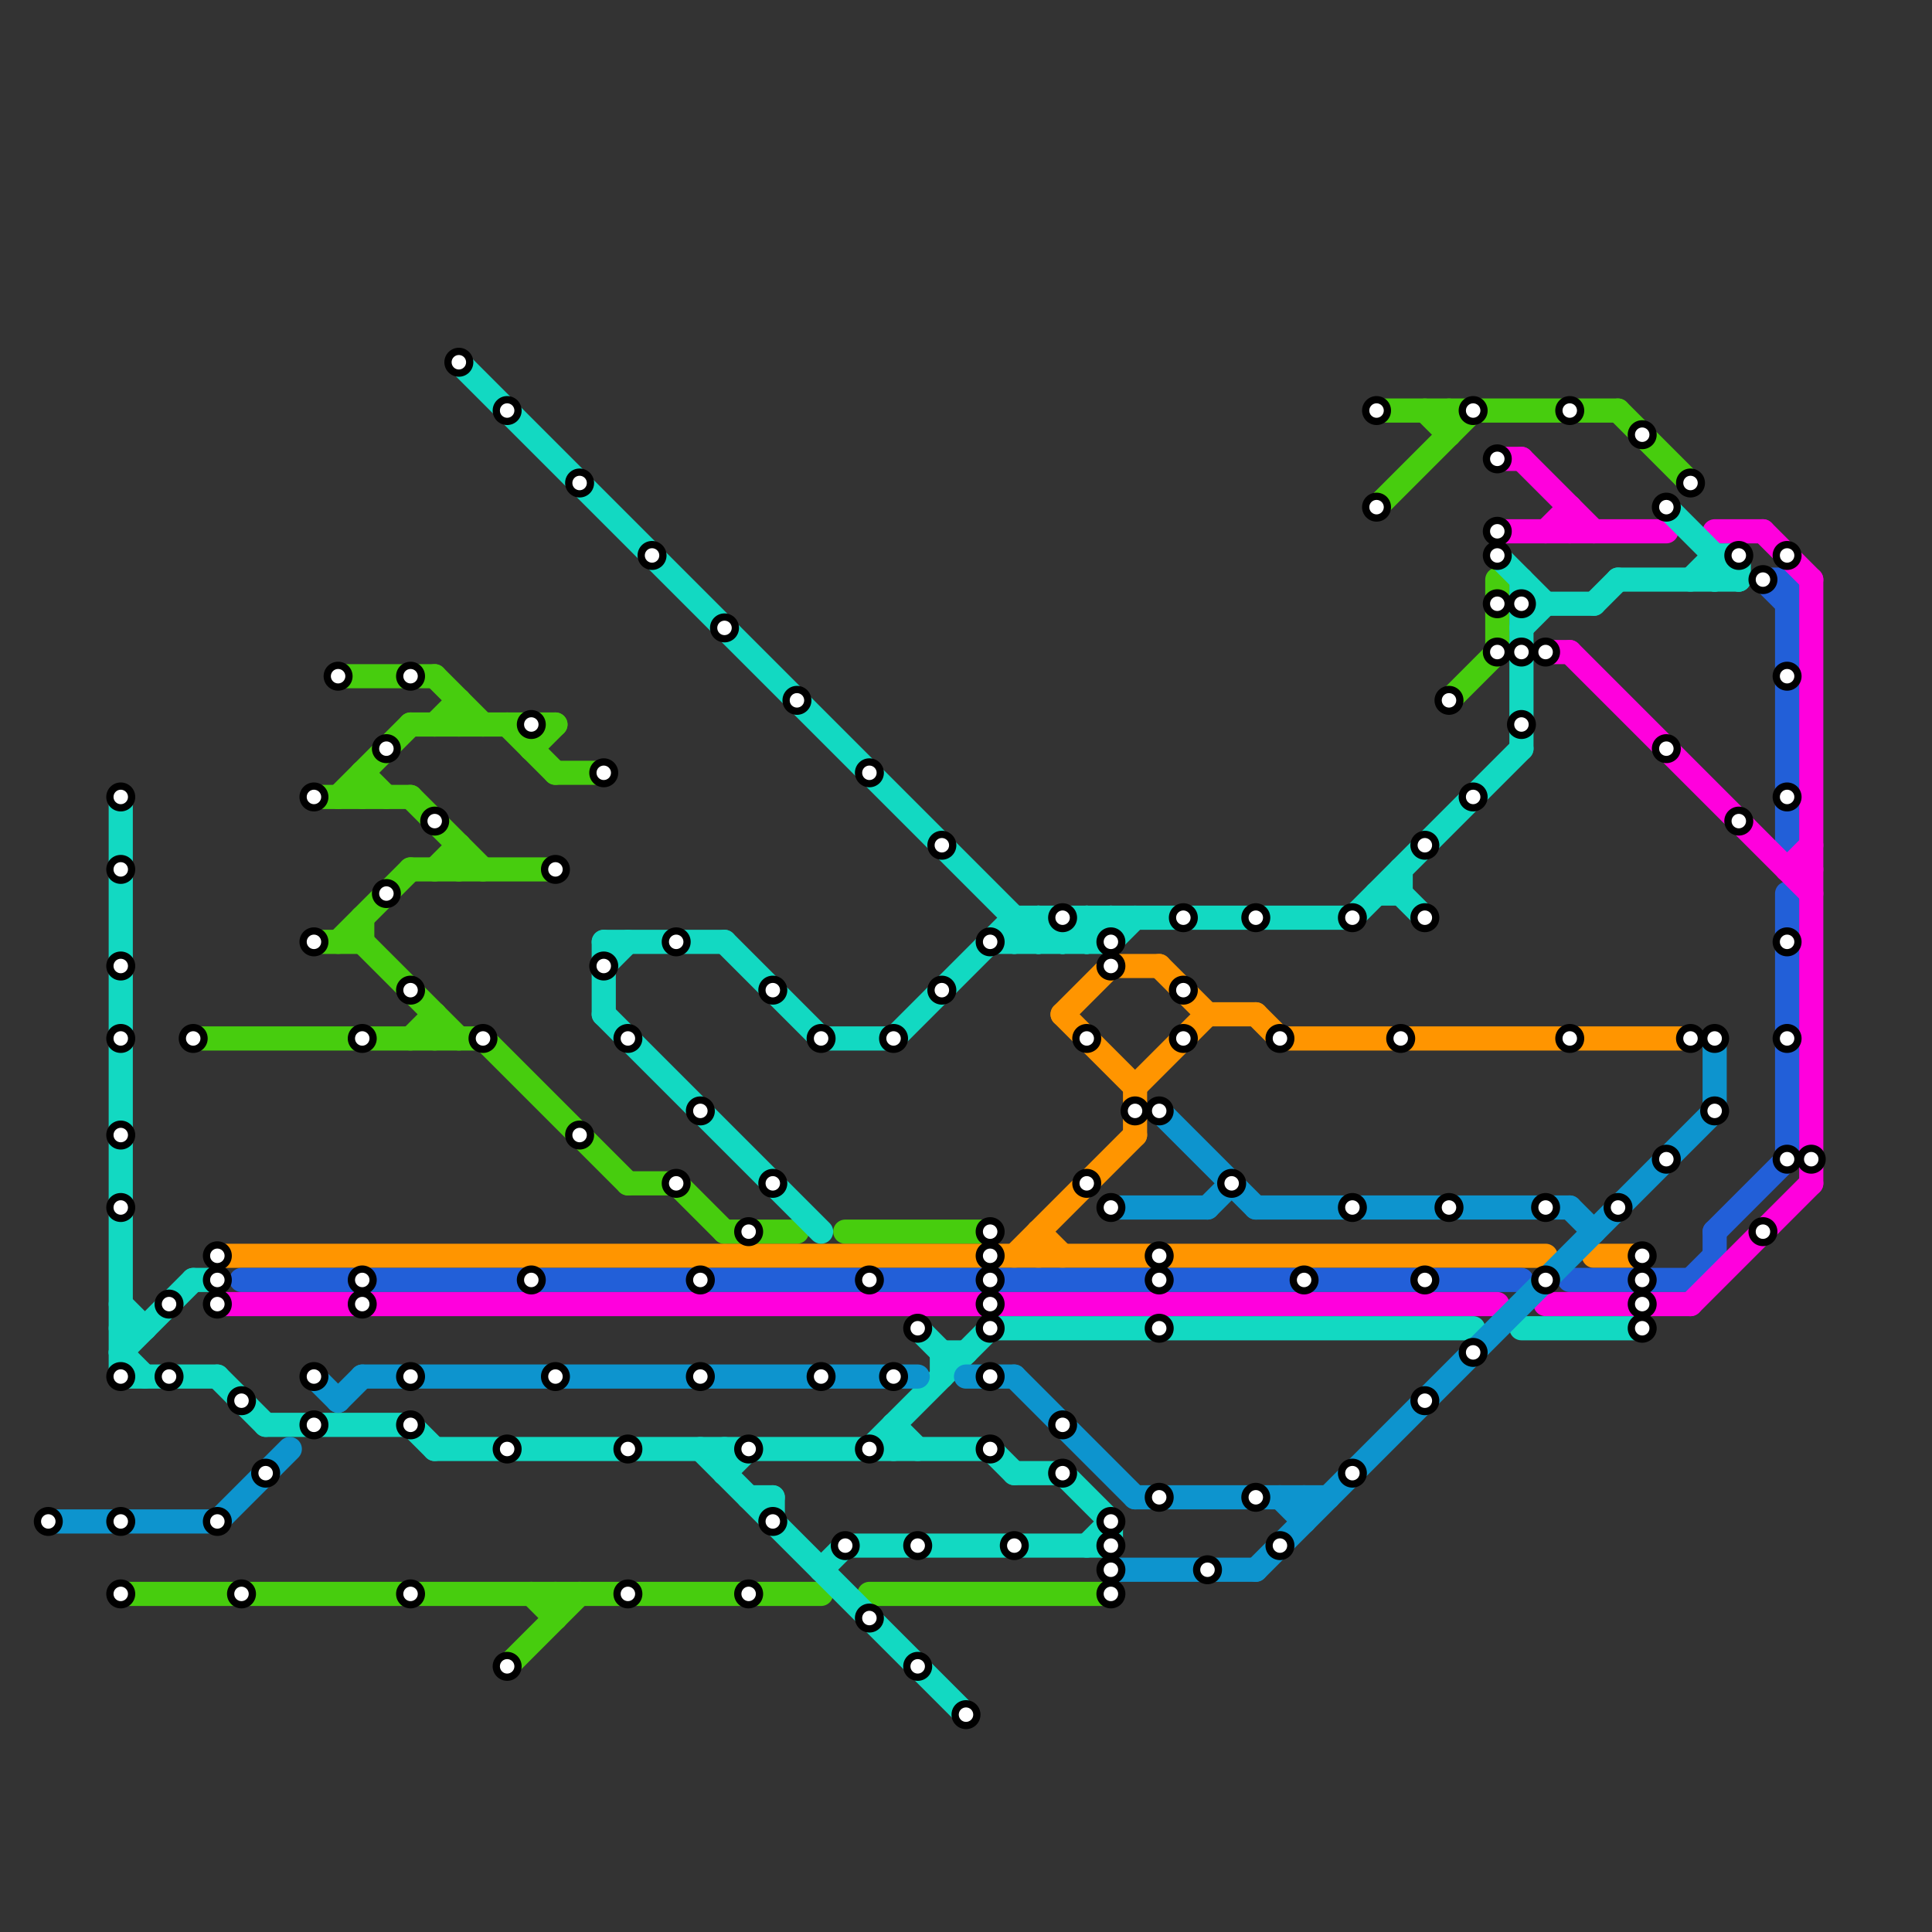 
<svg version="1.1" xmlns="http://www.w3.org/2000/svg" viewBox="0 0 80 80">
<rect x="0" y="0" width="80" height="80" fill="#333333" stroke="none"/>
<style>text { font: 1px Helvetica; font-weight: 600; white-space: pre; dominant-baseline: central; } line { stroke-width: 1; fill: none; stroke-linecap: round; stroke-linejoin: round; } .c0 { stroke: #47cd0e } .c1 { stroke: #ff9500 } .c2 { stroke: #225fd8 } .c3 { stroke: #ff00dd } .c4 { stroke: #12d9c2 } .c5 { stroke: #0d94ce }</style><defs><g id="wm-xf"><circle r="1.2" fill="#000"/><circle r="0.9" fill="#fff"/><circle r="0.6" fill="#000"/><circle r="0.3" fill="#fff"/></g><g id="wm"><circle r="0.6" fill="#000"/><circle r="0.3" fill="#fff"/></g></defs><line class="c0" x1="18" y1="42" x2="18" y2="43"/><line class="c0" x1="23" y1="66" x2="23" y2="67"/><line class="c0" x1="14" y1="39" x2="17" y2="36"/><line class="c0" x1="30" y1="51" x2="33" y2="51"/><line class="c0" x1="28" y1="49" x2="30" y2="51"/><line class="c0" x1="26" y1="49" x2="28" y2="49"/><line class="c0" x1="15" y1="38" x2="15" y2="39"/><line class="c0" x1="15" y1="39" x2="19" y2="43"/><line class="c0" x1="59" y1="17" x2="60" y2="18"/><line class="c0" x1="13" y1="33" x2="17" y2="33"/><line class="c0" x1="19" y1="35" x2="19" y2="36"/><line class="c0" x1="18" y1="30" x2="19" y2="29"/><line class="c0" x1="57" y1="21" x2="61" y2="17"/><line class="c0" x1="67" y1="17" x2="70" y2="20"/><line class="c0" x1="23" y1="32" x2="25" y2="32"/><line class="c0" x1="8" y1="43" x2="20" y2="43"/><line class="c0" x1="35" y1="51" x2="41" y2="51"/><line class="c0" x1="17" y1="33" x2="20" y2="36"/><line class="c0" x1="22" y1="66" x2="23" y2="67"/><line class="c0" x1="60" y1="17" x2="60" y2="18"/><line class="c0" x1="22" y1="31" x2="23" y2="30"/><line class="c0" x1="5" y1="66" x2="34" y2="66"/><line class="c0" x1="15" y1="32" x2="15" y2="33"/><line class="c0" x1="19" y1="29" x2="19" y2="30"/><line class="c0" x1="21" y1="69" x2="24" y2="66"/><line class="c0" x1="18" y1="28" x2="20" y2="30"/><line class="c0" x1="17" y1="30" x2="23" y2="30"/><line class="c0" x1="14" y1="28" x2="18" y2="28"/><line class="c0" x1="17" y1="43" x2="18" y2="42"/><line class="c0" x1="21" y1="30" x2="23" y2="32"/><line class="c0" x1="60" y1="29" x2="62" y2="27"/><line class="c0" x1="22" y1="30" x2="22" y2="31"/><line class="c0" x1="13" y1="39" x2="15" y2="39"/><line class="c0" x1="57" y1="17" x2="67" y2="17"/><line class="c0" x1="36" y1="66" x2="46" y2="66"/><line class="c0" x1="62" y1="24" x2="62" y2="27"/><line class="c0" x1="14" y1="33" x2="17" y2="30"/><line class="c0" x1="18" y1="36" x2="19" y2="35"/><line class="c0" x1="20" y1="43" x2="26" y2="49"/><line class="c0" x1="17" y1="36" x2="23" y2="36"/><line class="c0" x1="15" y1="32" x2="16" y2="33"/><line class="c1" x1="44" y1="42" x2="46" y2="40"/><line class="c1" x1="43" y1="51" x2="44" y2="52"/><line class="c1" x1="66" y1="52" x2="68" y2="52"/><line class="c1" x1="50" y1="42" x2="52" y2="42"/><line class="c1" x1="42" y1="52" x2="47" y2="47"/><line class="c1" x1="47" y1="45" x2="50" y2="42"/><line class="c1" x1="9" y1="52" x2="64" y2="52"/><line class="c1" x1="46" y1="40" x2="48" y2="40"/><line class="c1" x1="43" y1="51" x2="43" y2="52"/><line class="c1" x1="44" y1="42" x2="47" y2="45"/><line class="c1" x1="52" y1="42" x2="53" y2="43"/><line class="c1" x1="47" y1="45" x2="47" y2="47"/><line class="c1" x1="48" y1="40" x2="50" y2="42"/><line class="c1" x1="53" y1="43" x2="70" y2="43"/><line class="c2" x1="73" y1="24" x2="74" y2="25"/><line class="c2" x1="74" y1="37" x2="74" y2="48"/><line class="c2" x1="71" y1="51" x2="74" y2="48"/><line class="c2" x1="10" y1="53" x2="63" y2="53"/><line class="c2" x1="73" y1="24" x2="74" y2="24"/><line class="c2" x1="65" y1="53" x2="70" y2="53"/><line class="c2" x1="70" y1="53" x2="71" y2="52"/><line class="c2" x1="71" y1="51" x2="71" y2="52"/><line class="c2" x1="74" y1="24" x2="74" y2="35"/><line class="c3" x1="70" y1="54" x2="75" y2="49"/><line class="c3" x1="63" y1="19" x2="66" y2="22"/><line class="c3" x1="64" y1="22" x2="65" y2="21"/><line class="c3" x1="74" y1="36" x2="75" y2="35"/><line class="c3" x1="65" y1="27" x2="75" y2="37"/><line class="c3" x1="9" y1="54" x2="62" y2="54"/><line class="c3" x1="74" y1="36" x2="75" y2="36"/><line class="c3" x1="64" y1="27" x2="65" y2="27"/><line class="c3" x1="62" y1="22" x2="69" y2="22"/><line class="c3" x1="75" y1="24" x2="75" y2="49"/><line class="c3" x1="73" y1="22" x2="75" y2="24"/><line class="c3" x1="71" y1="22" x2="73" y2="22"/><line class="c3" x1="65" y1="21" x2="65" y2="22"/><line class="c3" x1="64" y1="54" x2="70" y2="54"/><line class="c3" x1="62" y1="19" x2="63" y2="19"/><line class="c4" x1="41" y1="39" x2="46" y2="39"/><line class="c4" x1="8" y1="53" x2="9" y2="53"/><line class="c4" x1="71" y1="24" x2="72" y2="23"/><line class="c4" x1="46" y1="38" x2="46" y2="39"/><line class="c4" x1="66" y1="25" x2="67" y2="24"/><line class="c4" x1="25" y1="39" x2="25" y2="42"/><line class="c4" x1="58" y1="36" x2="58" y2="37"/><line class="c4" x1="70" y1="24" x2="71" y2="23"/><line class="c4" x1="9" y1="57" x2="11" y2="59"/><line class="c4" x1="25" y1="42" x2="34" y2="51"/><line class="c4" x1="67" y1="24" x2="72" y2="24"/><line class="c4" x1="31" y1="62" x2="32" y2="62"/><line class="c4" x1="42" y1="39" x2="43" y2="38"/><line class="c4" x1="43" y1="38" x2="44" y2="39"/><line class="c4" x1="18" y1="60" x2="41" y2="60"/><line class="c4" x1="5" y1="56" x2="8" y2="53"/><line class="c4" x1="39" y1="56" x2="40" y2="56"/><line class="c4" x1="29" y1="60" x2="40" y2="71"/><line class="c4" x1="38" y1="55" x2="39" y2="56"/><line class="c4" x1="39" y1="56" x2="39" y2="57"/><line class="c4" x1="45" y1="38" x2="45" y2="39"/><line class="c4" x1="62" y1="23" x2="64" y2="25"/><line class="c4" x1="5" y1="33" x2="5" y2="57"/><line class="c4" x1="11" y1="59" x2="17" y2="59"/><line class="c4" x1="44" y1="39" x2="45" y2="38"/><line class="c4" x1="34" y1="65" x2="35" y2="64"/><line class="c4" x1="43" y1="39" x2="44" y2="38"/><line class="c4" x1="44" y1="38" x2="45" y2="39"/><line class="c4" x1="30" y1="60" x2="30" y2="61"/><line class="c4" x1="46" y1="39" x2="47" y2="38"/><line class="c4" x1="71" y1="23" x2="72" y2="23"/><line class="c4" x1="5" y1="55" x2="6" y2="55"/><line class="c4" x1="42" y1="61" x2="44" y2="61"/><line class="c4" x1="19" y1="15" x2="43" y2="39"/><line class="c4" x1="72" y1="23" x2="72" y2="24"/><line class="c4" x1="32" y1="62" x2="32" y2="63"/><line class="c4" x1="17" y1="59" x2="18" y2="60"/><line class="c4" x1="44" y1="61" x2="46" y2="63"/><line class="c4" x1="37" y1="59" x2="38" y2="60"/><line class="c4" x1="71" y1="23" x2="71" y2="24"/><line class="c4" x1="42" y1="38" x2="42" y2="39"/><line class="c4" x1="42" y1="38" x2="56" y2="38"/><line class="c4" x1="36" y1="60" x2="41" y2="55"/><line class="c4" x1="34" y1="43" x2="37" y2="43"/><line class="c4" x1="41" y1="55" x2="61" y2="55"/><line class="c4" x1="25" y1="40" x2="26" y2="39"/><line class="c4" x1="41" y1="60" x2="42" y2="61"/><line class="c4" x1="43" y1="38" x2="43" y2="39"/><line class="c4" x1="63" y1="24" x2="63" y2="31"/><line class="c4" x1="25" y1="39" x2="30" y2="39"/><line class="c4" x1="5" y1="57" x2="9" y2="57"/><line class="c4" x1="30" y1="39" x2="34" y2="43"/><line class="c4" x1="5" y1="54" x2="6" y2="55"/><line class="c4" x1="45" y1="64" x2="46" y2="63"/><line class="c4" x1="63" y1="55" x2="68" y2="55"/><line class="c4" x1="45" y1="39" x2="46" y2="38"/><line class="c4" x1="35" y1="64" x2="46" y2="64"/><line class="c4" x1="63" y1="26" x2="64" y2="25"/><line class="c4" x1="57" y1="37" x2="58" y2="37"/><line class="c4" x1="45" y1="38" x2="46" y2="39"/><line class="c4" x1="69" y1="21" x2="72" y2="24"/><line class="c4" x1="5" y1="56" x2="6" y2="57"/><line class="c4" x1="56" y1="38" x2="63" y2="31"/><line class="c4" x1="30" y1="61" x2="31" y2="60"/><line class="c4" x1="37" y1="59" x2="37" y2="60"/><line class="c4" x1="37" y1="43" x2="42" y2="38"/><line class="c4" x1="44" y1="38" x2="44" y2="39"/><line class="c4" x1="58" y1="37" x2="59" y2="38"/><line class="c4" x1="46" y1="63" x2="46" y2="64"/><line class="c4" x1="63" y1="25" x2="66" y2="25"/><line class="c5" x1="65" y1="50" x2="66" y2="51"/><line class="c5" x1="71" y1="43" x2="71" y2="46"/><line class="c5" x1="14" y1="58" x2="15" y2="57"/><line class="c5" x1="48" y1="46" x2="52" y2="50"/><line class="c5" x1="9" y1="63" x2="12" y2="60"/><line class="c5" x1="50" y1="50" x2="51" y2="49"/><line class="c5" x1="52" y1="65" x2="71" y2="46"/><line class="c5" x1="13" y1="57" x2="14" y2="58"/><line class="c5" x1="40" y1="57" x2="42" y2="57"/><line class="c5" x1="42" y1="57" x2="47" y2="62"/><line class="c5" x1="53" y1="62" x2="54" y2="63"/><line class="c5" x1="54" y1="62" x2="54" y2="63"/><line class="c5" x1="47" y1="62" x2="55" y2="62"/><line class="c5" x1="52" y1="50" x2="65" y2="50"/><line class="c5" x1="2" y1="63" x2="9" y2="63"/><line class="c5" x1="15" y1="57" x2="38" y2="57"/><line class="c5" x1="46" y1="65" x2="52" y2="65"/><line class="c5" x1="46" y1="50" x2="50" y2="50"/>

<use x="10" y="58" href="#wm"/><use x="10" y="66" href="#wm"/><use x="11" y="61" href="#wm"/><use x="13" y="33" href="#wm"/><use x="13" y="39" href="#wm"/><use x="13" y="57" href="#wm"/><use x="13" y="59" href="#wm"/><use x="14" y="28" href="#wm"/><use x="15" y="43" href="#wm"/><use x="15" y="53" href="#wm"/><use x="15" y="54" href="#wm"/><use x="16" y="31" href="#wm"/><use x="16" y="37" href="#wm"/><use x="17" y="28" href="#wm"/><use x="17" y="41" href="#wm"/><use x="17" y="57" href="#wm"/><use x="17" y="59" href="#wm"/><use x="17" y="66" href="#wm"/><use x="18" y="34" href="#wm"/><use x="19" y="15" href="#wm"/><use x="2" y="63" href="#wm"/><use x="20" y="43" href="#wm"/><use x="21" y="17" href="#wm"/><use x="21" y="60" href="#wm"/><use x="21" y="69" href="#wm"/><use x="22" y="30" href="#wm"/><use x="22" y="53" href="#wm"/><use x="23" y="36" href="#wm"/><use x="23" y="57" href="#wm"/><use x="24" y="20" href="#wm"/><use x="24" y="47" href="#wm"/><use x="25" y="32" href="#wm"/><use x="25" y="40" href="#wm"/><use x="26" y="43" href="#wm"/><use x="26" y="60" href="#wm"/><use x="26" y="66" href="#wm"/><use x="27" y="23" href="#wm"/><use x="28" y="39" href="#wm"/><use x="28" y="49" href="#wm"/><use x="29" y="46" href="#wm"/><use x="29" y="53" href="#wm"/><use x="29" y="57" href="#wm"/><use x="30" y="26" href="#wm"/><use x="31" y="51" href="#wm"/><use x="31" y="60" href="#wm"/><use x="31" y="66" href="#wm"/><use x="32" y="41" href="#wm"/><use x="32" y="49" href="#wm"/><use x="32" y="63" href="#wm"/><use x="33" y="29" href="#wm"/><use x="34" y="43" href="#wm"/><use x="34" y="57" href="#wm"/><use x="35" y="64" href="#wm"/><use x="36" y="32" href="#wm"/><use x="36" y="53" href="#wm"/><use x="36" y="60" href="#wm"/><use x="36" y="67" href="#wm"/><use x="37" y="43" href="#wm"/><use x="37" y="57" href="#wm"/><use x="38" y="55" href="#wm"/><use x="38" y="64" href="#wm"/><use x="38" y="69" href="#wm"/><use x="39" y="35" href="#wm"/><use x="39" y="41" href="#wm"/><use x="40" y="71" href="#wm"/><use x="41" y="39" href="#wm"/><use x="41" y="51" href="#wm"/><use x="41" y="52" href="#wm"/><use x="41" y="53" href="#wm"/><use x="41" y="54" href="#wm"/><use x="41" y="55" href="#wm"/><use x="41" y="57" href="#wm"/><use x="41" y="60" href="#wm"/><use x="42" y="64" href="#wm"/><use x="44" y="38" href="#wm"/><use x="44" y="59" href="#wm"/><use x="44" y="61" href="#wm"/><use x="45" y="43" href="#wm"/><use x="45" y="49" href="#wm"/><use x="46" y="39" href="#wm"/><use x="46" y="40" href="#wm"/><use x="46" y="50" href="#wm"/><use x="46" y="63" href="#wm"/><use x="46" y="64" href="#wm"/><use x="46" y="65" href="#wm"/><use x="46" y="66" href="#wm"/><use x="47" y="46" href="#wm"/><use x="48" y="46" href="#wm"/><use x="48" y="52" href="#wm"/><use x="48" y="53" href="#wm"/><use x="48" y="55" href="#wm"/><use x="48" y="62" href="#wm"/><use x="49" y="38" href="#wm"/><use x="49" y="41" href="#wm"/><use x="49" y="43" href="#wm"/><use x="5" y="33" href="#wm"/><use x="5" y="36" href="#wm"/><use x="5" y="40" href="#wm"/><use x="5" y="43" href="#wm"/><use x="5" y="47" href="#wm"/><use x="5" y="50" href="#wm"/><use x="5" y="57" href="#wm"/><use x="5" y="63" href="#wm"/><use x="5" y="66" href="#wm"/><use x="50" y="65" href="#wm"/><use x="51" y="49" href="#wm"/><use x="52" y="38" href="#wm"/><use x="52" y="62" href="#wm"/><use x="53" y="43" href="#wm"/><use x="53" y="64" href="#wm"/><use x="54" y="53" href="#wm"/><use x="56" y="38" href="#wm"/><use x="56" y="50" href="#wm"/><use x="56" y="61" href="#wm"/><use x="57" y="17" href="#wm"/><use x="57" y="21" href="#wm"/><use x="58" y="43" href="#wm"/><use x="59" y="35" href="#wm"/><use x="59" y="38" href="#wm"/><use x="59" y="53" href="#wm"/><use x="59" y="58" href="#wm"/><use x="60" y="29" href="#wm"/><use x="60" y="50" href="#wm"/><use x="61" y="17" href="#wm"/><use x="61" y="33" href="#wm"/><use x="61" y="56" href="#wm"/><use x="62" y="19" href="#wm"/><use x="62" y="22" href="#wm"/><use x="62" y="23" href="#wm"/><use x="62" y="25" href="#wm"/><use x="62" y="27" href="#wm"/><use x="63" y="25" href="#wm"/><use x="63" y="27" href="#wm"/><use x="63" y="30" href="#wm"/><use x="64" y="27" href="#wm"/><use x="64" y="50" href="#wm"/><use x="64" y="53" href="#wm"/><use x="65" y="17" href="#wm"/><use x="65" y="43" href="#wm"/><use x="67" y="50" href="#wm"/><use x="68" y="18" href="#wm"/><use x="68" y="52" href="#wm"/><use x="68" y="53" href="#wm"/><use x="68" y="54" href="#wm"/><use x="68" y="55" href="#wm"/><use x="69" y="21" href="#wm"/><use x="69" y="31" href="#wm"/><use x="69" y="48" href="#wm"/><use x="7" y="54" href="#wm"/><use x="7" y="57" href="#wm"/><use x="70" y="20" href="#wm"/><use x="70" y="43" href="#wm"/><use x="71" y="43" href="#wm"/><use x="71" y="46" href="#wm"/><use x="72" y="23" href="#wm"/><use x="72" y="34" href="#wm"/><use x="73" y="24" href="#wm"/><use x="73" y="51" href="#wm"/><use x="74" y="23" href="#wm"/><use x="74" y="28" href="#wm"/><use x="74" y="33" href="#wm"/><use x="74" y="39" href="#wm"/><use x="74" y="43" href="#wm"/><use x="74" y="48" href="#wm"/><use x="75" y="48" href="#wm"/><use x="8" y="43" href="#wm"/><use x="9" y="52" href="#wm"/><use x="9" y="53" href="#wm"/><use x="9" y="54" href="#wm"/><use x="9" y="63" href="#wm"/>
</svg>

